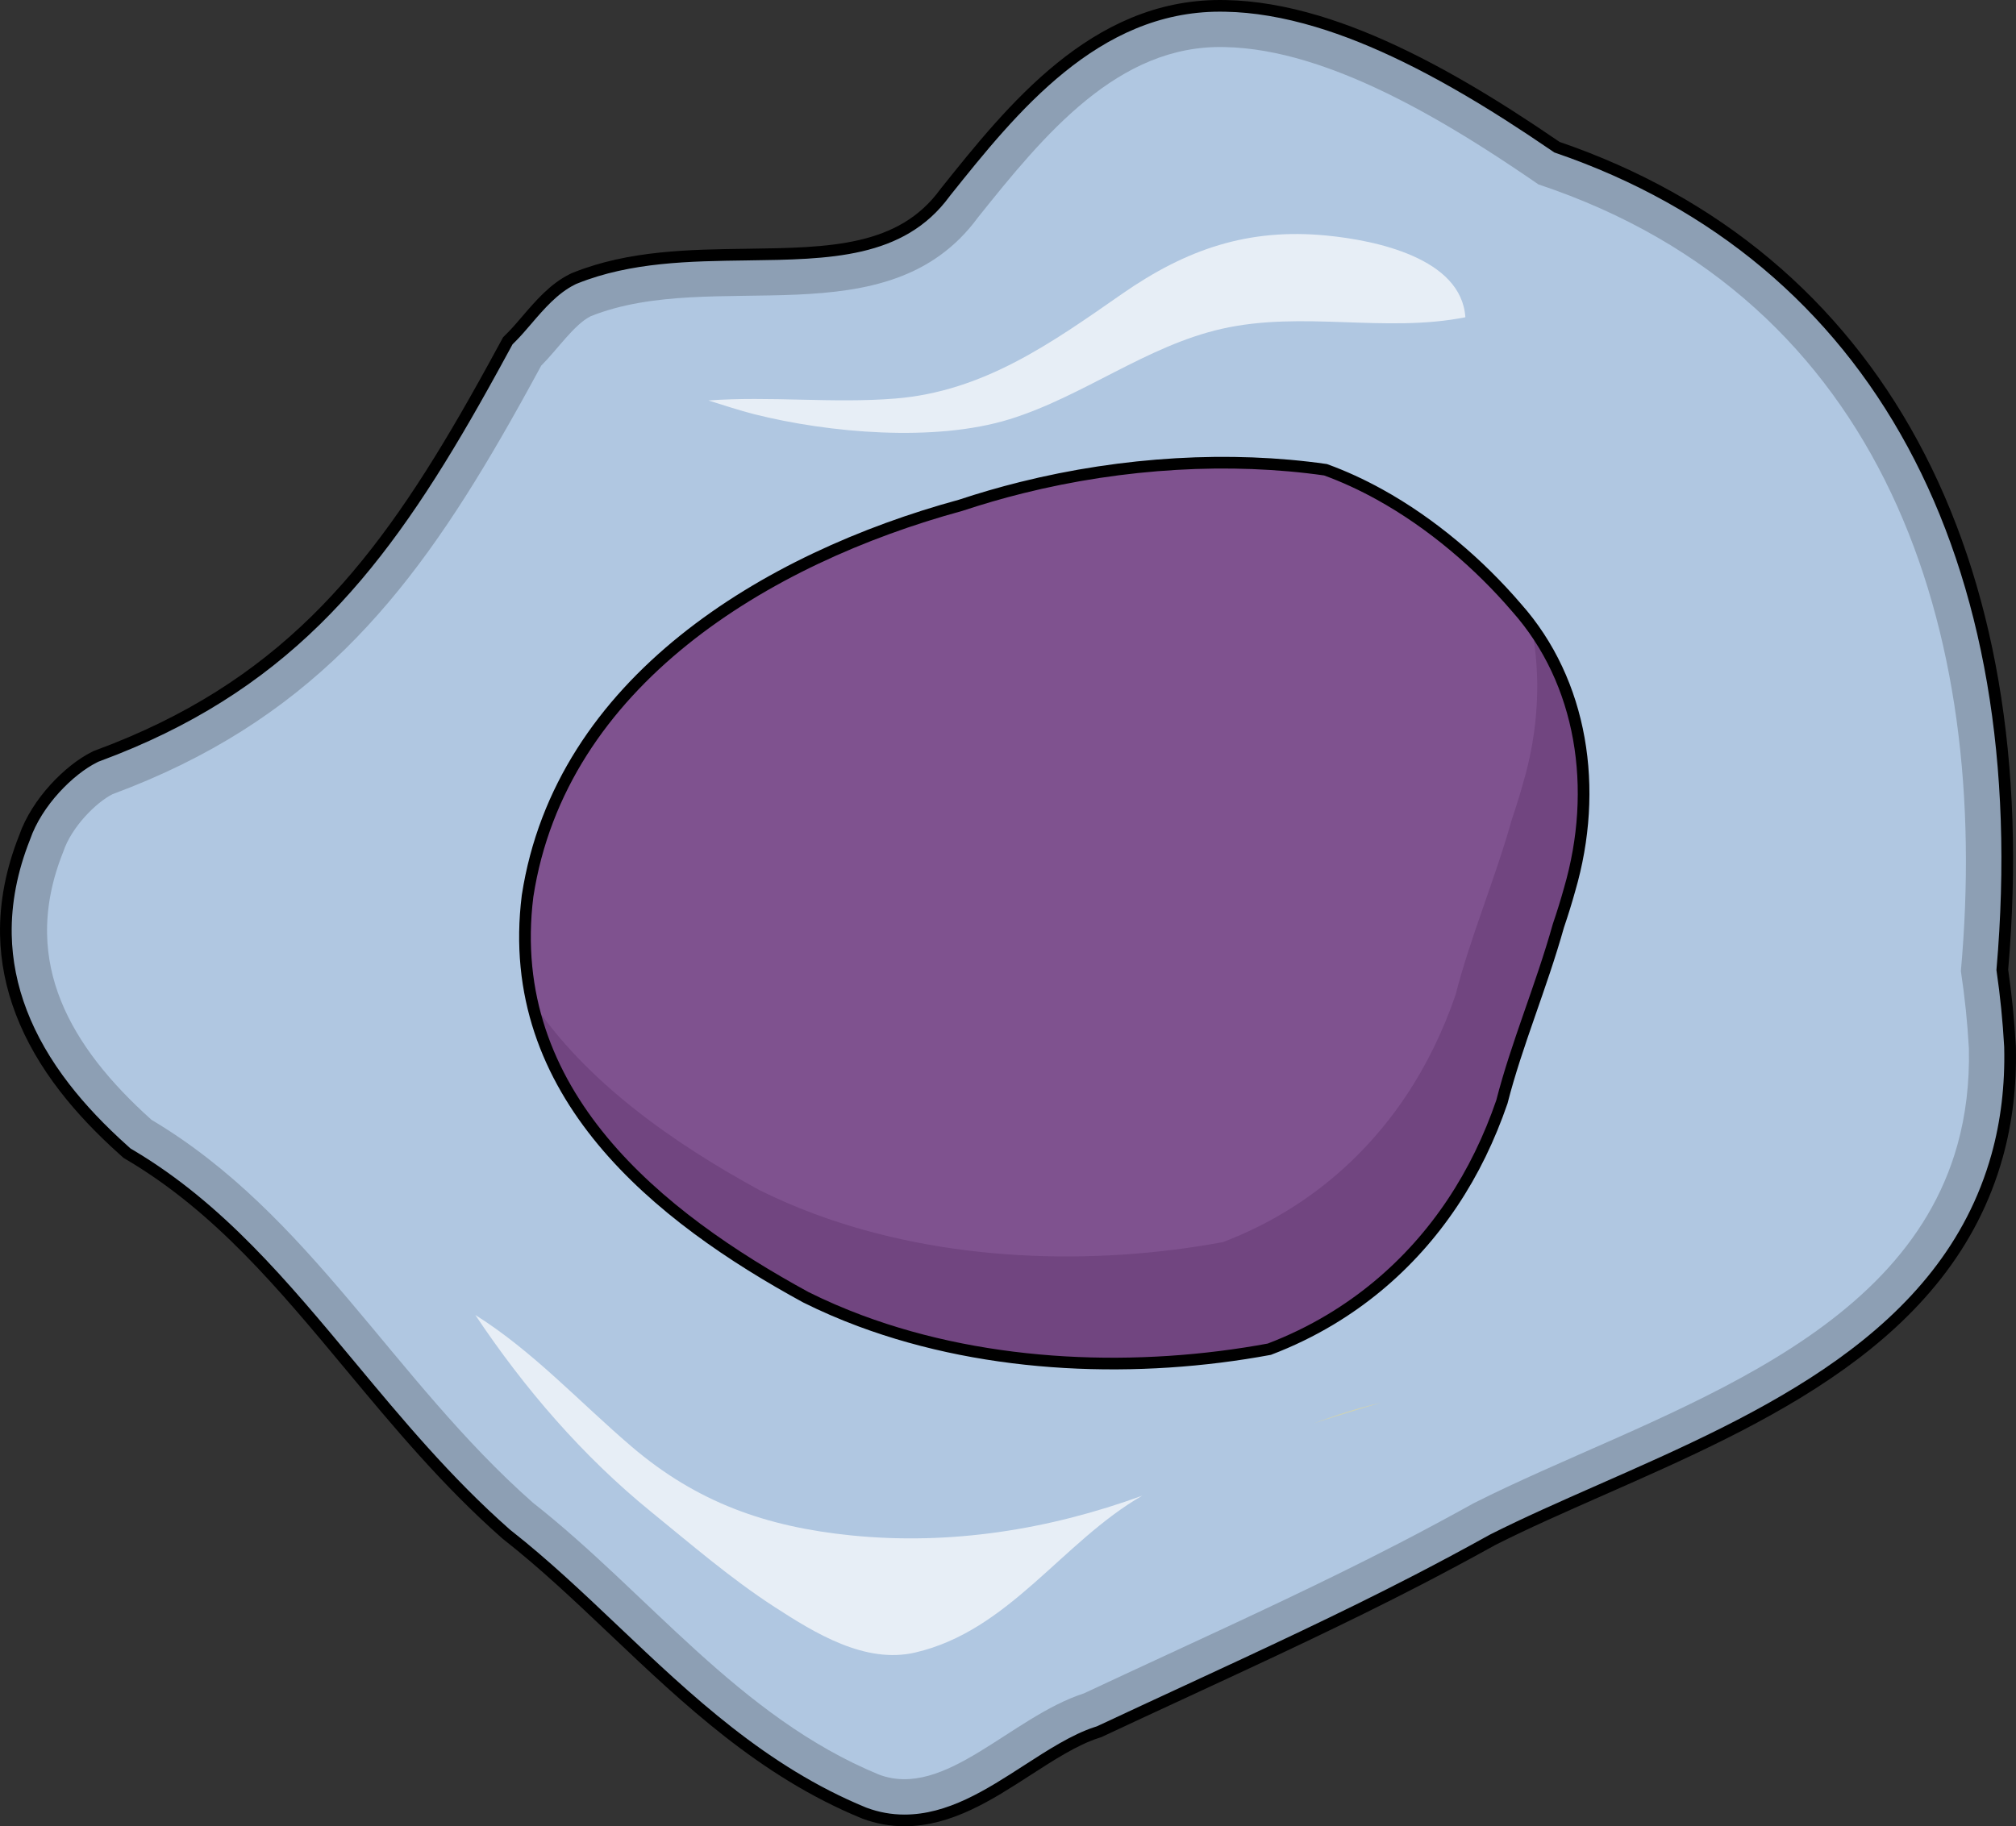 <?xml version="1.0" encoding="utf-8"?>
<!-- Generator: Adobe Illustrator 22.0.0, SVG Export Plug-In . SVG Version: 6.00 Build 0)  -->
<svg version="1.1" id="Layer_1" xmlns="http://www.w3.org/2000/svg" xmlns:xlink="http://www.w3.org/1999/xlink" x="0px" y="0px"
	 width="172.767px" height="156.548px" viewBox="0 0 172.767 156.548" enable-background="new 0 0 172.767 156.548"
	 xml:space="preserve">
<rect x="0" y="0" width="172.767" height="156.548" fill="#333333" stroke="none"/>
<g>
	<path id="changecolor" fill="#B0C7E1" d="M77.509,156.048c-1.173,0-2.321-0.209-3.413-0.617l-0.104-0.041
		c-8.614-3.547-15.081-9.682-21.334-15.615c-3.086-2.928-6.001-5.693-9.168-8.182l-0.08-0.063l-0.075-0.066
		c-5.071-4.473-9.258-9.51-13.308-14.377c-5.796-6.969-11.271-13.551-18.845-18.059l-0.294-0.174l-0.255-0.229
		c-2.021-1.809-3.686-3.568-5.09-5.381c-3.261-4.211-4.957-8.626-5.039-13.128c-0.049-2.723,0.49-5.521,1.601-8.32
		c1.058-3.061,3.848-5.822,5.967-6.881l0.172-0.086l0.181-0.067c15.547-5.757,23.566-15.376,31.465-29.028
		c1.022-1.767,2.128-3.751,3.383-6.068l0.245-0.452l0.364-0.365c0.375-0.375,0.791-0.859,1.229-1.371
		c1.154-1.346,2.347-2.738,3.926-3.527l0.132-0.065l0.136-0.055c4.683-1.873,9.788-1.941,14.724-2.008
		c7.081-0.095,13.195-0.177,16.936-5.278l0.09-0.117C86.73,9.331,93.796,0.5,104.544,0.5c0.164,0,0.329,0.002,0.495,0.006
		c2.417,0.042,5.072,0.488,7.863,1.326c4.801,1.439,10.141,4.058,16.329,8.002c1.309,0.836,2.688,1.749,4.202,2.785
		c27.354,9.359,41.241,35.013,38.161,70.514c0.317,2.183,0.538,4.383,0.658,6.549l0.004,0.114c0.075,3.257-0.297,6.378-1.104,9.275
		c-4.342,15.6-20.068,22.529-33.942,28.643c-3.301,1.455-6.419,2.83-9.266,4.264c-2.137,1.186-4.296,2.344-6.419,3.443
		c-6.452,3.34-13.183,6.457-19.691,9.473l-0.227,0.105c-2.411,1.117-4.818,2.23-7.216,3.355l-0.201,0.094l-0.212,0.068
		c-1.885,0.609-3.939,1.938-5.926,3.221C84.773,153.857,81.382,156.048,77.509,156.048z"/>
	<path fill="none" stroke="#000000" stroke-miterlimit="10" d="M77.509,156.048c-1.173,0-2.321-0.209-3.413-0.617l-0.104-0.041
		c-8.614-3.547-15.081-9.682-21.334-15.615c-3.086-2.928-6.001-5.693-9.168-8.182l-0.08-0.063l-0.075-0.066
		c-5.071-4.473-9.258-9.51-13.308-14.377c-5.796-6.969-11.271-13.551-18.845-18.059l-0.294-0.174l-0.255-0.229
		c-2.021-1.809-3.686-3.568-5.09-5.381c-3.261-4.211-4.957-8.626-5.039-13.128c-0.049-2.723,0.49-5.521,1.601-8.32
		c1.058-3.061,3.848-5.822,5.967-6.881l0.172-0.086l0.181-0.067c15.547-5.757,23.566-15.376,31.465-29.028
		c1.022-1.767,2.128-3.751,3.383-6.068l0.245-0.452l0.364-0.365c0.375-0.375,0.791-0.859,1.229-1.371
		c1.154-1.346,2.347-2.738,3.926-3.527l0.132-0.065l0.136-0.055c4.683-1.873,9.788-1.941,14.724-2.008
		c7.081-0.095,13.195-0.177,16.936-5.278l0.09-0.117C86.73,9.331,93.796,0.5,104.544,0.5c0.164,0,0.329,0.002,0.495,0.006
		c2.417,0.042,5.072,0.488,7.863,1.326c4.801,1.439,10.141,4.058,16.329,8.002c1.309,0.836,2.688,1.749,4.202,2.785
		c27.354,9.359,41.241,35.013,38.161,70.514c0.317,2.183,0.538,4.383,0.658,6.549l0.004,0.114c0.075,3.257-0.297,6.378-1.104,9.275
		c-4.342,15.6-20.068,22.529-33.942,28.643c-3.301,1.455-6.419,2.83-9.266,4.264c-2.137,1.186-4.296,2.344-6.419,3.443
		c-6.452,3.34-13.183,6.457-19.691,9.473l-0.227,0.105c-2.411,1.117-4.818,2.23-7.216,3.355l-0.201,0.094l-0.212,0.068
		c-1.885,0.609-3.939,1.938-5.926,3.221C84.773,153.857,81.382,156.048,77.509,156.048z"/>
	<path opacity="0.2" d="M172.253,89.683c-0.12-2.166-0.341-4.366-0.658-6.549c3.08-35.501-10.808-61.155-38.161-70.514
		c-1.515-1.037-2.894-1.949-4.202-2.785c-6.188-3.945-11.528-6.563-16.329-8.003c-2.791-0.838-5.446-1.284-7.863-1.326
		c-0.166-0.004-0.331-0.006-0.495-0.006c-10.748,0-17.813,8.831-23.49,15.927l-0.09,0.117c-3.741,5.101-9.856,5.183-16.936,5.278
		c-4.937,0.067-10.041,0.135-14.724,2.008l-0.136,0.055l-0.132,0.065c-1.579,0.789-2.771,2.182-3.926,3.527
		c-0.439,0.512-0.854,0.997-1.229,1.371l-0.364,0.365l-0.245,0.452c-1.254,2.317-2.36,4.302-3.383,6.068
		c-7.9,13.652-15.919,23.271-31.465,29.028L8.243,64.83l-0.172,0.086c-2.119,1.06-4.91,3.82-5.967,6.881
		c-1.111,2.799-1.649,5.598-1.601,8.32c0.082,4.502,1.778,8.917,5.039,13.128c1.404,1.813,3.069,3.572,5.09,5.381l0.255,0.229
		l0.294,0.174c7.574,4.508,13.049,11.09,18.845,18.059c4.05,4.867,8.237,9.904,13.308,14.377l0.075,0.066l0.08,0.063
		c3.166,2.488,6.082,5.254,9.168,8.182c6.253,5.934,12.72,12.068,21.334,15.615l0.104,0.041c1.092,0.408,2.24,0.617,3.413,0.617
		c3.873,0,7.265-2.191,10.545-4.311c1.986-1.283,4.041-2.611,5.926-3.221l0.212-0.068l0.201-0.094
		c2.397-1.125,4.805-2.238,7.216-3.356l0.227-0.105c6.509-3.016,13.239-6.133,19.692-9.473c2.123-1.1,4.282-2.258,6.419-3.443
		c2.847-1.434,5.965-2.809,9.266-4.264c13.874-6.113,29.601-13.043,33.942-28.643c0.807-2.897,1.179-6.018,1.104-9.275
		L172.253,89.683z M167.751,98.124c-4.866,17.482-26.716,23.281-41.459,30.734c-2.11,1.17-4.237,2.314-6.389,3.428
		c-6.456,3.34-13.138,6.432-19.78,9.508c-2.415,1.119-4.827,2.236-7.229,3.363c-6.257,2.021-11.907,9.086-17.558,6.967
		c-12.007-4.945-19.776-15.539-29.665-23.309c-12.007-10.596-19.07-24.719-32.684-32.82c-1.771-1.586-3.34-3.219-4.653-4.912
		c-2.625-3.391-4.227-7.027-4.3-11.03c-0.039-2.225,0.393-4.562,1.385-7.035c0.7-2.119,2.819-4.237,4.232-4.944
		c16.686-6.18,25.261-16.686,33.295-30.572c1.148-1.984,2.285-4.036,3.432-6.155c1.413-1.413,2.826-3.531,4.239-4.238
		c10.594-4.237,25.426,2.119,33.196-8.476c5.649-7.063,12.007-14.833,21.137-14.597c2.25,0.039,4.585,0.471,6.939,1.177
		c5.298,1.589,10.694,4.569,15.445,7.598c1.583,1.01,3.095,2.025,4.508,2.997c29.664,9.888,38.848,38.14,36.2,67.429
		c0.335,2.215,0.566,4.43,0.687,6.639C168.795,92.89,168.446,95.628,167.751,98.124z"/>
	<path opacity="0.7" fill="#FFFFFF" d="M113.691,20.192c-6.704-0.653-12.006,1.152-17.55,5.012
		c-6.026,4.196-11.847,8.351-19.416,8.96c-5.319,0.429-10.734-0.224-16.017,0.165c1.347,0.416,2.668,0.858,3.921,1.175
		c6.394,1.613,15.49,2.414,21.884,0.434c6.307-1.953,11.729-6.292,18.203-7.755c6.91-1.563,13.987,0.378,20.864-0.988
		C125.233,22.122,117.901,20.602,113.691,20.192z"/>
	<path opacity="0.4" fill="#FEE36F" d="M118.33,120.247c-1.938,0.441-3.862,1.059-5.76,1.775
		C114.478,121.396,116.399,120.81,118.33,120.247z"/>
	<path opacity="0.7" fill="#FFFFFF" d="M72.964,131.619c-7.295-0.736-13.236-2.824-18.864-7.637
		c-4.44-3.797-8.437-8.166-13.364-11.258c4.205,6.303,9.201,12.105,15.072,16.877c3.446,2.801,6.833,5.73,10.567,8.148
		c3.449,2.232,7.756,4.91,12.063,3.906c8.051-1.875,12.575-9.48,19.442-13.439C89.906,131.119,81.485,132.476,72.964,131.619z"/>
	<path fill="#7F528F" d="M133.55,79.359c-1.463,5.219-3.582,10.162-4.84,15.094c-0.531,1.543-1.147,3.044-1.853,4.492
		c-2.82,5.795-7.144,10.76-12.851,14.178c-1.63,0.977-3.374,1.826-5.229,2.533c-11.123,2.059-23.93,1.717-35.055-2.432
		c-1.589-0.592-3.143-1.264-4.654-2.016c-12.557-6.854-25.976-17.449-23.857-34.4c2.826-18.364,20.482-28.958,37.11-33.492
		c1.717-0.569,3.454-1.074,5.208-1.511c8.764-2.188,17.938-2.699,26.063-1.538c1.577,0.572,3.124,1.288,4.625,2.117
		c4.499,2.487,8.571,5.996,11.749,9.704c5.65,6.357,7.063,15.539,4.545,24.164C134.23,77.272,133.908,78.306,133.55,79.359z"/>
	<path fill="#714580" d="M131.238,53.68c0.851,4.3,0.612,8.919-0.694,13.391c-0.281,1.02-0.604,2.053-0.962,3.106
		c-1.464,5.219-3.583,10.164-4.84,15.092c-0.531,1.546-1.147,3.047-1.854,4.494c-2.82,5.792-7.143,10.761-12.85,14.177
		c-1.631,0.977-3.374,1.826-5.229,2.533c-11.124,2.061-23.931,1.717-35.055-2.432c-1.589-0.594-3.144-1.264-4.655-2.014
		c-7.289-3.98-14.863-9.224-19.525-16.235c2.585,11.853,13.321,19.862,23.494,25.415c1.511,0.752,3.066,1.424,4.654,2.016
		c11.125,4.148,23.932,4.49,35.055,2.432c1.855-0.707,3.599-1.557,5.229-2.533c5.707-3.418,10.03-8.383,12.851-14.178
		c0.705-1.448,1.321-2.949,1.853-4.492c1.258-4.932,3.377-9.874,4.84-15.094c0.358-1.053,0.681-2.087,0.963-3.107
		C136.828,68.32,135.81,59.924,131.238,53.68z"/>
	<path fill="none" stroke="#000000" stroke-miterlimit="10" d="M133.55,79.359c-1.463,5.219-3.582,10.162-4.84,15.094
		c-0.531,1.543-1.147,3.044-1.853,4.492c-2.82,5.795-7.144,10.76-12.851,14.178c-1.63,0.977-3.374,1.826-5.229,2.533
		c-11.123,2.059-23.93,1.717-35.055-2.432c-1.589-0.592-3.143-1.264-4.654-2.016c-12.557-6.854-25.976-17.449-23.857-34.4
		c2.826-18.364,20.482-28.958,37.11-33.492c1.717-0.569,3.454-1.074,5.208-1.511c8.764-2.188,17.938-2.699,26.063-1.538
		c1.577,0.572,3.124,1.288,4.625,2.117c4.499,2.487,8.571,5.996,11.749,9.704c5.65,6.357,7.063,15.539,4.545,24.164
		C134.23,77.272,133.908,78.306,133.55,79.359z"/>
</g>
</svg>
